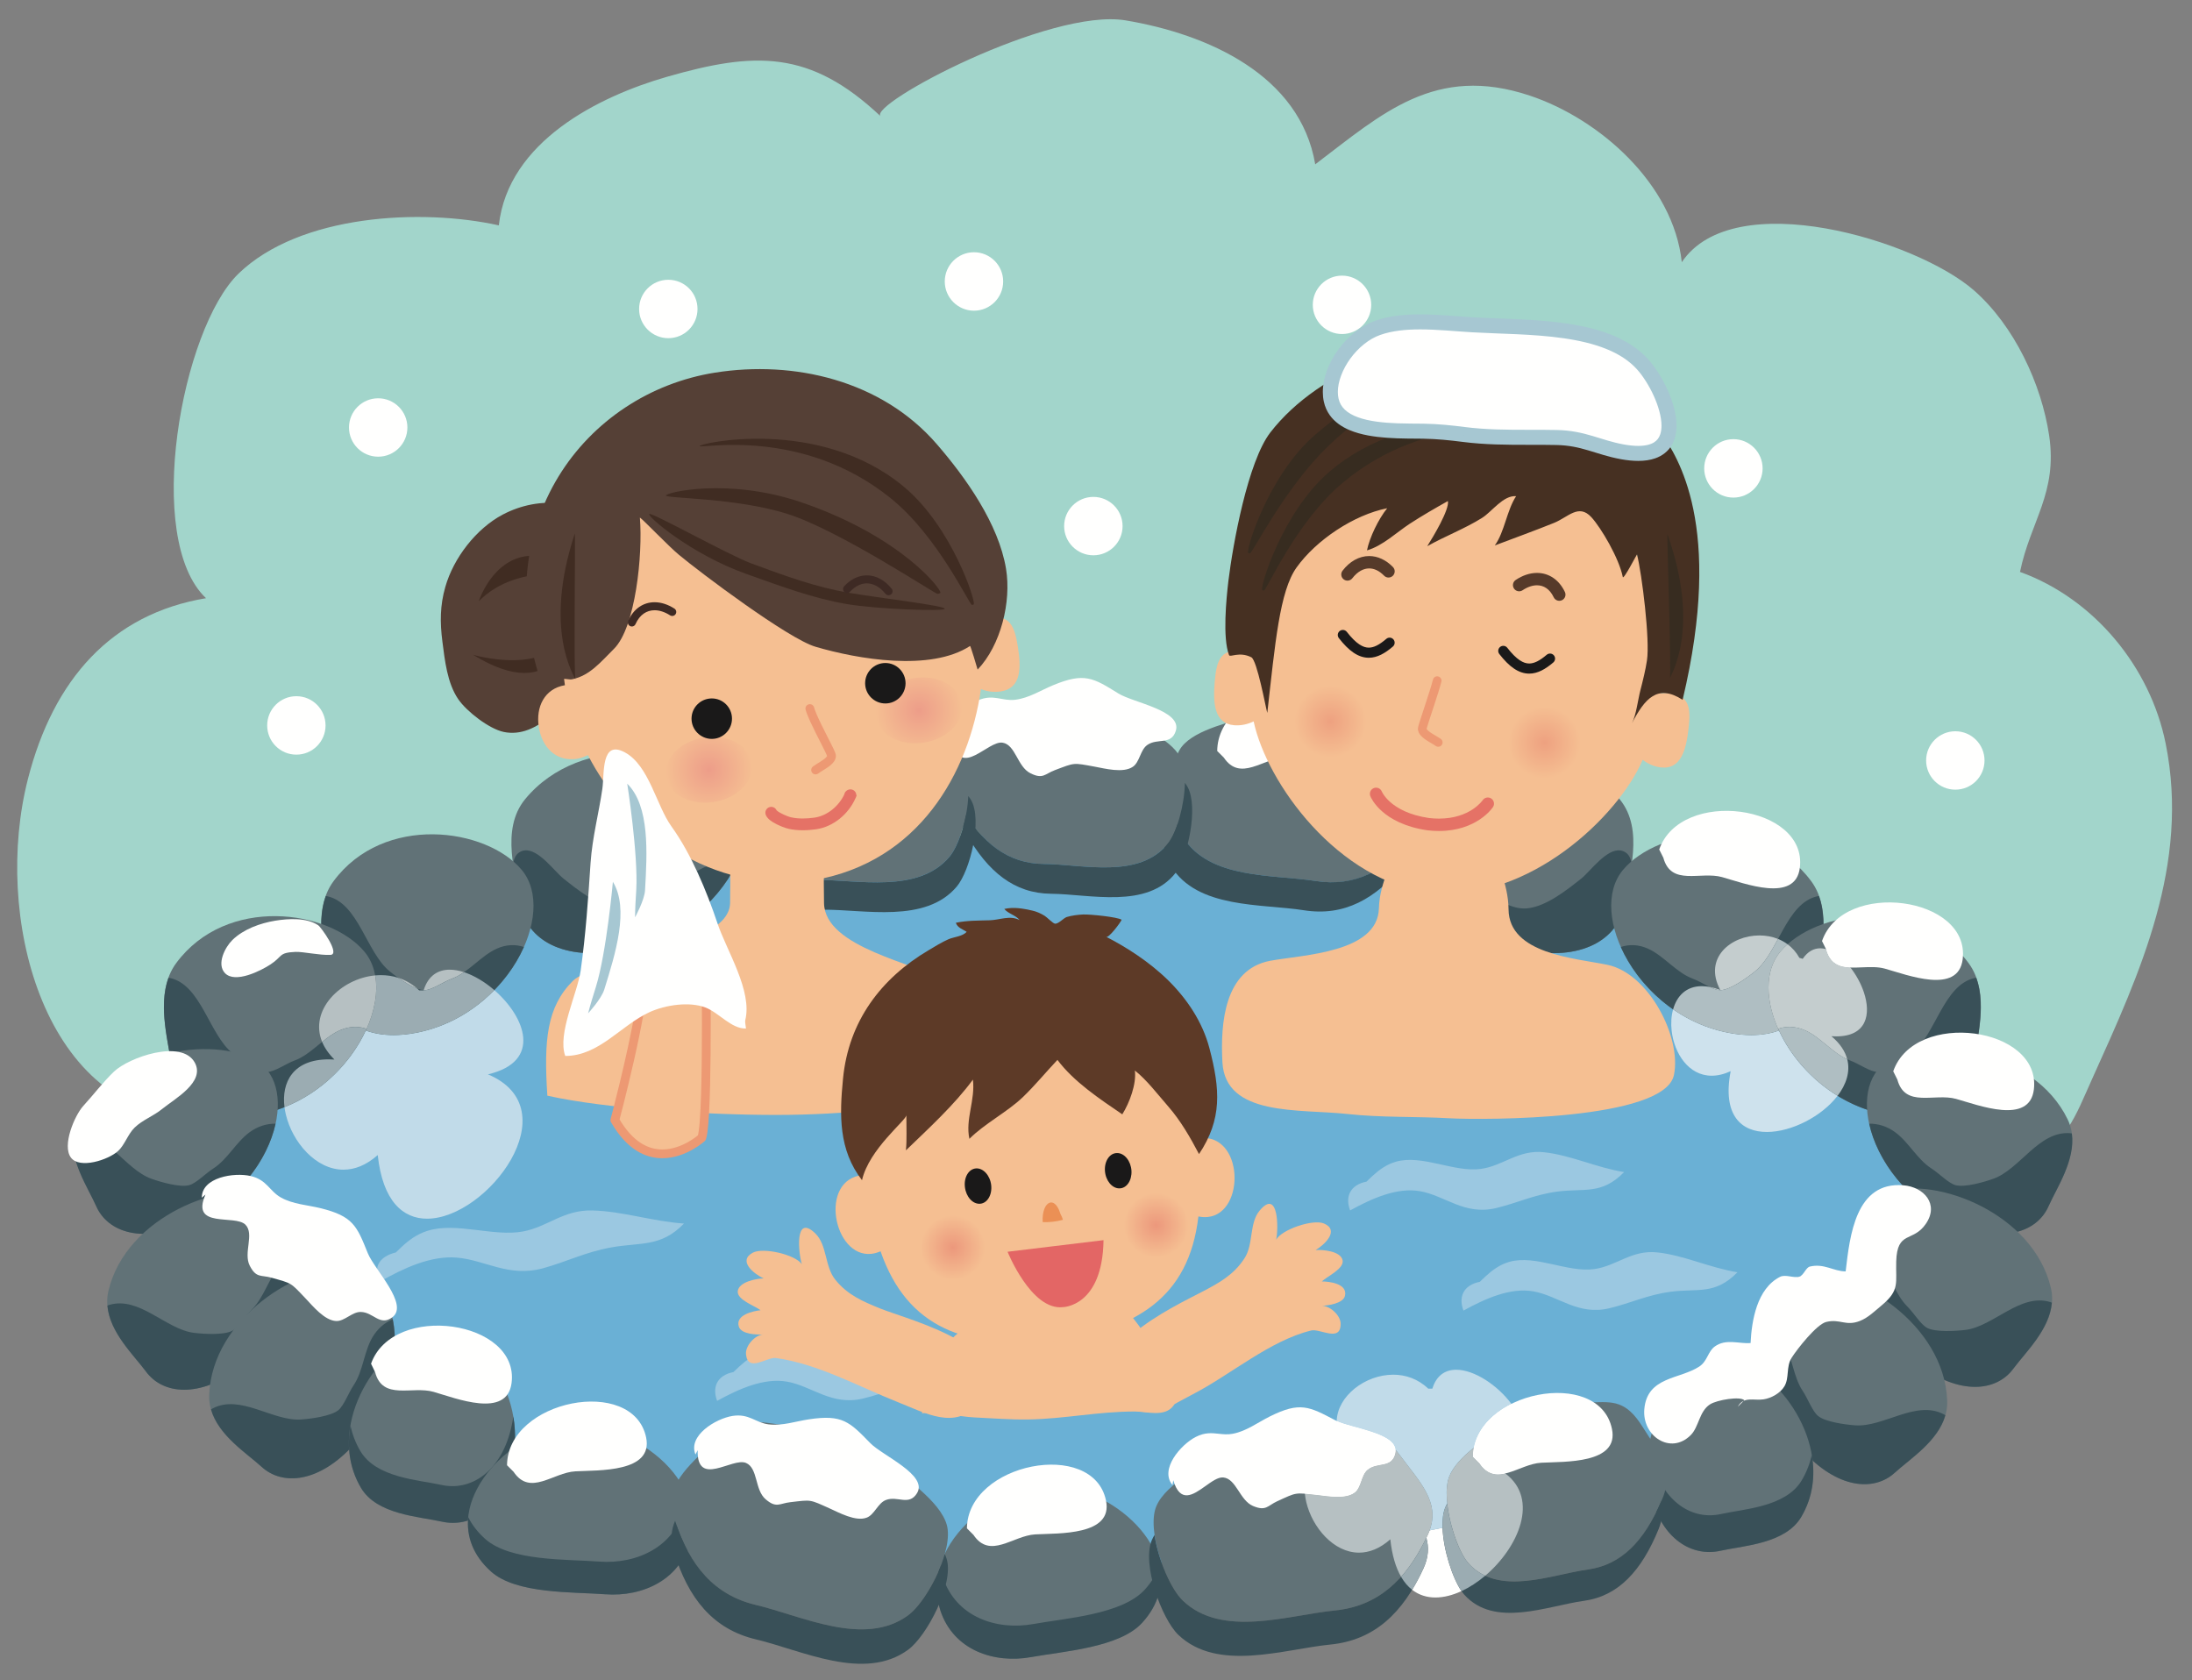 <?xml version="1.0" encoding="UTF-8"?>
<!DOCTYPE svg  PUBLIC '-//W3C//DTD SVG 1.1//EN'  'http://www.w3.org/Graphics/SVG/1.1/DTD/svg11.dtd'>
<svg version="1.1" viewBox="0 0 574 440" xmlns="http://www.w3.org/2000/svg">
<rect x="0" y="0" width="574" height="440" fill="#808080" stroke="none"/>
<defs>
<radialGradient id="f" cx="404.45" cy="194.46" r="9.425" gradientUnits="userSpaceOnUse">
<stop stop-color="#EEA180" offset="0"/>
<stop stop-color="#F5BF92" offset="1"/>
</radialGradient>
<radialGradient id="e" cx="348.38" cy="188.92" r="9.425" gradientUnits="userSpaceOnUse">
<stop stop-color="#EEA180" offset="0"/>
<stop stop-color="#F5BF92" offset="1"/>
</radialGradient>
<radialGradient id="d" cx="240.64" cy="186.01" r="11.407" gradientUnits="userSpaceOnUse">
<stop stop-color="#ED9D89" offset="0"/>
<stop stop-color="#F5BF92" offset="1"/>
</radialGradient>
<radialGradient id="c" cx="185.65" cy="201.56" r="11.405" gradientUnits="userSpaceOnUse">
<stop stop-color="#ED9D89" offset="0"/>
<stop stop-color="#F5BF92" offset="1"/>
</radialGradient>
<radialGradient id="b" cx="249.53" cy="326.67" r="8.475" gradientUnits="userSpaceOnUse">
<stop stop-color="#EC987C" offset="0"/>
<stop stop-color="#F5BF92" offset="1"/>
</radialGradient>
<radialGradient id="a" cx="302.75" cy="320.84" r="8.478" gradientUnits="userSpaceOnUse">
<stop stop-color="#EC987C" offset="0"/>
<stop stop-color="#F5BF92" offset="1"/>
</radialGradient>
</defs>
<path d="m212.25 329.7c5.332 4.238-40.469 28.564-44.736 29.687-18.682 4.922-38.428 3.965-57.334 1.192-19.951-2.92-33.907-11.309-44.444-29.805-2.324-4.063-21.386-38.516-17.197-38.203-37.383-2.705-50.361-52.901-41.23-88.575 6.66-26.074 21.884-43.232 46.64-47.353-16.396-15.479-6.425-70.527 8.516-85 16.045-15.508 47.851-17.139 68.154-12.627 2.451-21.963 26.162-33.769 44.043-38.906 22.94-6.592 37.412-7.129 55.928 10.332-3.33-3.135 44.336-28.438 64.189-25.098 21.436 3.594 45.655 14.277 49.629 37.686 17.49-13.242 31.377-26.289 56.25-17.969 18.203 6.094 37.549 23.115 39.736 43.594 13.614-20.284 61.514-5.723 76.495 7.373 10.576 9.258 17.685 24.521 19.697 37.988 2.256 15.068-4.883 22.432-7.627 35.742 19.414 7.012 34.101 24.903 38.135 44.903 6.386 31.669-6.651 59.941-19.18 87.705-4.59 10.146-6.738 17.324-17.373 21.728-6.758 2.793-14.649 0.059-21.27 2.901-5.927 2.529-9.355 8.808-14.814 12.109-47.197 28.613-110.22 13.242-161.26 23.682-39.56 8.095-87.744 13.271-120.95-13.086" fill="#A2D5CB"/>
<path d="m507.5 314.36c0 52.939-105.31 95.839-235.24 95.839-129.89 0-235.2-42.9-235.2-95.839 0-52.93 105.31-95.84 235.2-95.84 129.92 0 235.24 42.91 235.24 95.84" fill="#6AB0D5"/>
<path d="m309.8 219.19c6.865 11.142 23.672 9.765 34.775 11.513 10.498 1.661 18.789-2.919 26.299-12.08 5.088-6.22 1.328-12.421-1.65-19.814-3.897-9.668-8.76-8.877-17.989-11.543-7.216-2.109-15.849-2.832-23.037-0.166-5.078 1.894-15.068 3.721-18.769 8.457-3.848 4.893-2.549 18.867 0.371 23.633" fill="#617277"/>
<path d="m307.21 202.21c-0.674 6.045 0.576 13.701 2.588 16.973 6.865 11.142 23.672 9.765 34.775 11.513 10.215 1.602 18.33-2.714 25.654-11.367 0.069 2.354-0.615 4.639-2.49 6.953-7.5 9.151-15.791 13.731-26.299 12.071-11.103-1.748-27.9-0.362-34.765-11.514-2.92-4.746-4.219-18.74-0.371-23.633 0.263-0.351 0.576-0.683 0.908-0.996" fill="#395058"/>
<path d="m369.49 206.34c-10.488 11.377 4.307 38.125 30.762 42.676 15.107 2.588 23.887-3.857 25.137-12.402 1.064-7.315 5.293-19.356-1.26-27.334-14.58-17.754-44.424-13.994-54.639-2.94" fill="#617277"/>
<path d="m424.31 222.69c-3.682-0.489-7.852 5.459-10.235 7.363-3.711 2.949-8.838 7.031-13.691 7.744-3.985 0.596-7.061-1.826-10.674-3.027-4.688-1.533-8.32-5.948-12.92-7.842-2.705-1.094-5.439-1.182-7.881-0.43 4.951 10.078 16.231 19.903 31.338 22.51 15.107 2.588 23.887-3.857 25.137-12.402 0.488-3.321 4.15-11.944-0.332-13.721-0.244-0.098-0.508-0.166-0.742-0.195" fill="#395058"/>
<path d="m424.98 227.81c-9.463 11.367 3.877 38.125 27.744 42.656 13.652 2.598 21.562-3.838 22.695-12.392 0.967-7.305 4.775-19.346-1.133-27.334-13.164-17.745-40.088-14.004-49.306-2.93" fill="#617277"/>
<path d="m475.87 234.7c-8.105 1.806-10.176 14.687-16.289 19.648-2.109 1.719-6.602 4.941-9.131 4.932-1.894 0-4.971-2.207-7.217-3.028-4.238-1.552-7.519-5.966-11.67-7.832-2.451-1.113-4.902-1.191-7.129-0.449 4.493 10.078 14.659 19.922 28.282 22.5 13.652 2.598 21.562-3.838 22.695-12.392 0.82-6.202 3.672-15.791 0.908-23.438-0.146 0.019-0.293 0.01-0.449 0.059" fill="#395058"/>
<path d="m466.18 249.23c-9.473 11.367 3.877 38.135 27.734 42.666 13.662 2.598 21.582-3.848 22.705-12.393 0.957-7.304 4.776-19.345-1.142-27.334-13.164-17.744-40.078-14.004-49.297-2.939" fill="#617277"/>
<path d="m517.06 256.1c-8.105 1.826-10.175 14.707-16.289 19.668-2.109 1.719-6.601 4.931-9.121 4.922-1.914 0-4.97-2.207-7.226-3.018-4.239-1.553-7.52-5.967-11.66-7.842-2.461-1.113-4.913-1.201-7.129-0.439 4.482 10.078 14.648 19.912 28.271 22.5 13.662 2.598 21.582-3.848 22.705-12.393 0.811-6.201 3.653-15.801 0.899-23.437-0.147 0.019-0.293 0.01-0.45 0.039" fill="#395058"/>
<path d="m494.48 277.78c-11.67 6.894-4.747 32.402 17.275 42.382 12.598 5.694 21.689 2.452 24.668-4.287 2.568-5.781 8.926-14.697 4.99-22.812-8.75-18.047-35.576-21.992-46.933-15.283" fill="#617277"/>
<path d="m542.08 296.73c-8.232-0.625-13.105 9.443-20.107 11.933-2.422 0.87-7.471 2.334-9.912 1.67-1.827-0.498-4.297-3.095-6.289-4.365-3.741-2.392-5.928-6.875-9.512-9.502-2.129-1.553-4.483-2.256-6.787-2.226 2.08 9.472 9.717 20.224 22.285 25.927 12.598 5.694 21.689 2.452 24.668-4.287 2.178-4.902 7.07-12.06 6.103-19.082-0.156-0.019-0.293-0.049-0.449-0.068" fill="#395058"/>
<path d="m494.53 312.12c-12.88 4.2-11.66 30.586 7.686 45.118 11.055 8.3 20.625 7.099 25 1.162 3.75-5.078 11.904-12.393 9.824-21.182-4.629-19.512-29.961-29.189-42.51-25.098" fill="#617277"/>
<path d="m536.87 340.94c-7.891-2.383-14.814 6.377-22.207 7.305-2.549 0.302-7.803 0.634-10.019-0.528-1.69-0.898-3.526-3.965-5.215-5.635-3.135-3.134-4.278-7.998-7.217-11.347-1.729-1.963-3.877-3.164-6.143-3.633-0.019 9.687 5.098 21.846 16.143 30.137 11.055 8.3 20.625 7.099 25 1.162 3.184-4.297 9.502-10.235 10.088-17.295-0.147-0.049-0.264-0.108-0.43-0.166" fill="#395058"/>
<path d="m192.13 206.34c10.498 11.377-4.297 38.125-30.752 42.676-15.108 2.588-23.897-3.857-25.137-12.402-1.064-7.315-5.293-19.356 1.26-27.334 14.58-17.754 44.424-13.994 54.629-2.94" fill="#617277"/>
<path d="m137.33 222.69c3.662-0.489 7.832 5.459 10.215 7.363 3.691 2.949 8.848 7.031 13.701 7.744 3.984 0.596 7.061-1.826 10.664-3.027 4.697-1.533 8.33-5.948 12.93-7.842 2.695-1.094 5.43-1.182 7.881-0.43-4.951 10.078-16.231 19.903-31.338 22.51-15.108 2.588-23.897-3.857-25.137-12.402-0.488-3.321-4.15-11.944 0.332-13.721 0.244-0.098 0.498-0.166 0.752-0.195" fill="#395058"/>
<path d="m136.64 227.81c9.463 11.367-3.867 38.125-27.744 42.656-13.642 2.598-21.552-3.838-22.695-12.392-0.957-7.305-4.775-19.346 1.143-27.334 13.154-17.745 40.087-14.004 49.296-2.93" fill="#617277"/>
<path d="m85.757 234.7c8.105 1.806 10.176 14.687 16.289 19.648 2.109 1.719 6.601 4.941 9.121 4.932 1.904 0 4.971-2.207 7.227-3.028 4.228-1.552 7.519-5.966 11.669-7.832 2.442-1.113 4.903-1.191 7.12-0.449-4.483 10.078-14.659 19.922-28.282 22.5-13.642 2.598-21.552-3.838-22.695-12.392-0.801-6.202-3.672-15.791-0.898-23.438 0.146 0.019 0.293 0.01 0.449 0.059" fill="#395058"/>
<path d="m95.454 249.23c9.463 11.367-3.877 38.135-27.754 42.666-13.623 2.598-21.562-3.848-22.695-12.393-0.947-7.304-4.766-19.345 1.152-27.334 13.155-17.744 40.078-14.004 49.297-2.939" fill="#617277"/>
<path d="m44.556 256.1c8.115 1.826 10.185 14.707 16.299 19.668 2.109 1.719 6.601 4.931 9.121 4.922 1.914 0 4.97-2.207 7.226-3.018 4.229-1.553 7.51-5.967 11.67-7.842 2.441-1.113 4.893-1.201 7.109-0.439-4.472 10.078-14.648 19.912-28.281 22.5-13.623 2.598-21.562-3.848-22.695-12.393-0.801-6.201-3.652-15.801-0.889-23.437 0.147 0.019 0.293 0.01 0.44 0.039" fill="#395058"/>
<path d="m67.153 277.78c11.661 6.894 4.746 32.402-17.304 42.382-12.569 5.694-21.651 2.452-24.639-4.287-2.549-5.781-8.936-14.697-4.99-22.812 8.75-18.047 35.576-21.992 46.933-15.283" fill="#617277"/>
<path d="m19.556 296.73c8.232-0.625 13.105 9.443 20.097 11.933 2.422 0.87 7.481 2.334 9.903 1.67 1.845-0.498 4.306-3.095 6.308-4.365 3.741-2.392 5.918-6.875 9.512-9.502 2.119-1.553 4.482-2.256 6.777-2.226-2.07 9.472-9.716 20.224-22.304 25.927-12.569 5.694-21.651 2.452-24.639-4.287-2.178-4.902-7.07-12.06-6.113-19.082 0.166-0.019 0.302-0.049 0.459-0.068" fill="#395058"/>
<path d="m70.913 312.87c12.881 4.19 11.66 30.606-7.685 45.118-11.055 8.291-20.616 7.109-24.991 1.172-3.759-5.069-11.904-12.393-9.834-21.172 4.639-19.522 29.981-29.19 42.51-25.118" fill="#617277"/>
<path d="m28.56 341.71c7.91-2.392 14.834 6.368 22.216 7.295 2.549 0.313 7.803 0.645 10.03-0.527 1.689-0.889 3.525-3.965 5.195-5.635 3.145-3.135 4.297-7.998 7.236-11.338 1.729-1.972 3.877-3.183 6.123-3.642 0.03 9.697-5.078 21.845-16.132 30.127-11.055 8.291-20.616 7.109-24.991 1.172-3.183-4.307-9.521-10.225-10.107-17.276 0.156-0.068 0.273-0.137 0.43-0.176" fill="#395058"/>
<path d="m91.655 332.39c13.448 1.641 17.344 27.773 1.143 45.742-9.248 10.274-18.867 10.947-24.307 5.957-4.658-4.248-14.062-9.873-13.711-18.887 0.782-20.039 23.78-34.404 36.875-32.812" fill="#617277"/>
<path d="m55.649 368.82c7.286-3.867 15.772 3.399 23.204 2.881 2.548-0.185 7.773-0.859 9.736-2.431 1.474-1.211 2.695-4.59 4.014-6.543 2.48-3.692 2.675-8.672 4.902-12.52 1.328-2.265 3.203-3.857 5.332-4.756 1.885 9.512-0.791 22.412-10.039 32.676-9.248 10.274-18.867 10.947-24.307 5.957-3.955-3.603-11.299-8.213-13.232-15.019 0.137-0.079 0.234-0.176 0.39-0.245" fill="#395058"/>
<path d="m110.22 349.44c12.48-4.229 28.808 14.199 23.681 34.55-2.949 11.622-10.927 16.055-18.134 14.473-6.153-1.377-17.09-1.836-21.25-8.877-9.248-15.664 3.564-36.035 15.703-40.146" fill="#617277"/>
<path d="m134.42 370.92c-0.166 1.133-0.371 2.285-0.674 3.447-2.93 11.621-10.937 16.065-18.115 14.473-6.152-1.367-17.1-1.836-21.27-8.877-1.269-2.148-2.099-4.385-2.588-6.65-0.947 5.439-0.302 11.113 2.745 16.269 4.16 7.041 15.107 7.5 21.25 8.877 7.207 1.582 15.185-2.851 18.134-14.473 1.143-4.531 1.211-8.955 0.518-13.066" fill="#395058"/>
<path d="m473.03 333.91c-13.457 1.641-17.344 27.774-1.152 45.752 9.248 10.274 18.877 10.948 24.307 5.957 4.658-4.257 14.072-9.873 13.71-18.886-0.781-20.049-23.779-34.414-36.865-32.823" fill="#617277"/>
<path d="m509.04 370.36c-7.295-3.877-15.781 3.398-23.213 2.871-2.549-0.186-7.773-0.869-9.726-2.442-1.485-1.191-2.715-4.58-4.024-6.543-2.471-3.671-2.666-8.652-4.912-12.519-1.318-2.256-3.193-3.848-5.322-4.736-1.885 9.501 0.791 22.421 10.039 32.675 9.248 10.274 18.877 10.948 24.307 5.957 3.955-3.613 11.298-8.213 13.222-15.029-0.127-0.078-0.234-0.156-0.371-0.234" fill="#395058"/>
<path d="m144.13 374.29c16.201-4.922 40.771 9.971 36.728 28.584-2.324 10.645-12.47 15.342-22.373 14.59-8.466-0.644-23.271-0.039-29.873-5.928-14.658-13.095-0.254-32.451 15.518-37.246" fill="#617277"/>
<path d="m179.7 391.19c-0.039 1.025-0.166 2.08-0.41 3.135-2.324 10.634-12.461 15.322-22.363 14.58-8.467-0.645-23.272-0.039-29.873-5.928-2.002-1.787-3.448-3.711-4.444-5.693-0.488 4.931 1.172 9.931 5.996 14.257 6.602 5.889 21.407 5.284 29.873 5.928 9.903 0.752 20.049-3.945 22.373-14.59 0.899-4.14 0.381-8.105-1.152-11.689" fill="#395058"/>
<path d="m305.93 220.76c-7.481 9.541-22.412 5.557-32.608 5.469-9.648-0.078-16.543-5.762-22.197-15.684-3.838-6.738 0.273-12.041 3.828-18.633 4.648-8.584 8.936-7.07 17.529-8.164 6.748-0.859 14.58-0.185 20.733 3.506 4.345 2.588 13.095 5.938 15.859 11.016 2.891 5.283 0.059 18.428-3.144 22.49" fill="#617277"/>
<path d="m310.28 204.98c-0.117 5.879-2.138 12.969-4.345 15.781-7.481 9.541-22.412 5.557-32.608 5.469-9.375-0.078-16.152-5.488-21.719-14.903-0.312 2.237 0 4.522 1.436 7.012 5.635 9.932 12.549 15.606 22.178 15.694 10.205 0.097 25.127 4.062 32.617-5.469 3.193-4.082 6.035-17.197 3.154-22.481-0.205-0.381-0.449-0.732-0.713-1.103" fill="#395058"/>
<path d="m279.82 389.49c-16.631-3.223-39.531 14.15-33.564 32.246 3.408 10.332 13.994 13.945 23.769 12.177 8.36-1.523 23.145-2.461 29.082-9.004 13.233-14.541-3.105-32.294-19.287-35.419" fill="#617277"/>
<path d="m246.19 409.99c0.156 1.015 0.39 2.041 0.732 3.066 3.398 10.342 13.994 13.965 23.76 12.187 8.359-1.523 23.144-2.451 29.092-8.994 1.806-2.011 3.046-4.052 3.828-6.123 1.005 4.854-0.127 9.991-4.493 14.785-5.937 6.543-20.722 7.481-29.091 9.004-9.776 1.768-20.352-1.845-23.76-12.177-1.318-4.024-1.211-8.018-0.068-11.748" fill="#395058"/>
<path d="m455.97 357.07c-12.471-4.219-28.799 14.209-23.662 34.55 2.939 11.631 10.927 16.055 18.125 14.473 6.152-1.367 17.089-1.836 21.25-8.877 9.248-15.654-3.575-36.035-15.713-40.146" fill="#617277"/>
<path d="m431.79 378.55c0.166 1.133 0.371 2.285 0.664 3.447 2.94 11.641 10.947 16.065 18.125 14.473 6.152-1.367 17.1-1.836 21.25-8.877 1.27-2.148 2.119-4.385 2.607-6.65 0.948 5.439 0.303 11.113-2.753 16.269-4.161 7.041-15.098 7.51-21.25 8.877-7.198 1.582-15.186-2.842-18.125-14.473-1.143-4.531-1.221-8.955-0.518-13.066" fill="#395058"/>
<path d="m237.79 422.99c-11.504 8.418-27.881 0.097-39.814-2.715-11.27-2.656-17.745-10.684-21.534-23.018-2.568-8.379 3.76-13.076 9.815-19.316 7.92-8.145 12.5-5.332 22.9-4.238 8.164 0.869 17.168 3.681 23.311 9.335 4.355 3.995 13.662 9.961 15.459 16.25 1.855 6.534-5.215 20.108-10.137 23.702" fill="#617277"/>
<path d="m247.4 406.92c-1.796 6.387-6.21 13.584-9.609 16.065-11.504 8.418-27.881 0.097-39.814-2.715-10.957-2.598-17.364-10.283-21.192-22.041-1.025 2.344-1.299 4.941-0.342 8.037 3.789 12.324 10.264 20.351 21.534 23.017 11.933 2.823 28.31 11.133 39.814 2.715 4.922-3.593 11.992-17.158 10.137-23.681-0.127-0.469-0.322-0.938-0.528-1.397" fill="#395058"/>
<path d="m248.63 224.35c-8.174 9.707-24.111 5.976-35.01 6.045-10.322 0.078-17.607-5.489-23.486-15.362-3.994-6.699 0.488-12.099 4.414-18.769 5.127-8.721 9.678-7.256 18.906-8.506 7.236-0.977 15.625-0.43 22.139 3.154 4.599 2.539 13.926 5.743 16.797 10.801 2.998 5.254-0.274 18.477-3.76 22.637" fill="#617277"/>
<path d="m253.55 208.44c-0.215 5.889-2.52 13.056-4.922 15.918-8.174 9.707-24.111 5.976-35.01 6.045-10.039 0.078-17.207-5.235-22.988-14.58-0.391 2.246-0.078 4.541 1.396 7.011 5.879 9.873 13.184 15.45 23.487 15.371 10.918-0.078 26.836 3.653 35.019-6.044 3.496-4.161 6.758-17.383 3.77-22.637-0.215-0.361-0.469-0.742-0.752-1.084" fill="#395058"/>
<path d="m309.73 419.13c10.303 9.863 27.627 3.78 39.834 2.578 11.524-1.142 19.004-8.252 24.385-19.98 3.662-7.959-2.002-13.457-7.178-20.43-5.555-7.495-9.846-7.364-16.995-7.233-1.561 0.029-3.258 0.057-5.133 7e-3 -8.204-0.235-17.51 1.367-24.346 6.171-4.834 3.37-14.854 8.067-17.461 14.073-2.725 6.22 2.51 20.605 6.894 24.814" fill="#617277"/>
<path d="m302.33 401.94c0.957 6.562 4.375 14.277 7.402 17.187 10.303 9.863 27.627 3.78 39.834 2.578 11.221-1.123 18.575-7.91 23.936-19.052 0.693 2.46 0.605 5.068-0.742 8.017-5.381 11.709-12.862 18.819-24.385 19.961-12.197 1.211-29.531 7.295-39.834-2.559-4.385-4.228-9.609-18.613-6.904-24.824 0.185-0.449 0.439-0.879 0.693-1.308" fill="#395058"/>
<path d="m384.5 409.31c7.94 8.857 21.709 2.978 31.338 1.66 9.111-1.26 15.127-7.92 19.57-18.77 3.018-7.363-1.347-12.304-5.302-18.613-4.277-6.83-7.69-6.589-13.413-6.347-1.191 0.05-2.482 0.101-3.902 0.087-6.455-0.058-13.809 1.573-19.287 6.094-3.877 3.193-11.846 7.676-14.014 13.223-2.246 5.761 1.621 18.867 5.01 22.666" fill="#617277"/>
<path d="m378.96 393.67c0.644 5.996 3.203 13.018 5.537 15.645 7.94 8.857 21.709 2.978 31.338 1.66 8.857-1.231 14.775-7.588 19.189-17.91 0.498 2.246 0.401 4.638-0.712 7.373-4.444 10.849-10.469 17.5-19.571 18.75-9.629 1.328-23.398 7.207-31.338-1.651-3.398-3.798-7.256-16.904-5.01-22.666 0.157-0.41 0.352-0.81 0.567-1.201" fill="#395058"/>
<path d="m99.341 332.05c4.375-3.623 7.07-7.998 12.578-9.746 7.471-2.383 17.246 1.582 24.971 0.176 6.562-1.211 10.605-5.713 18.232-5.518 7.92 0.205 15.664 2.852 23.984 3.428-6.064 6.279-11.347 4.844-19.169 6.27-6.778 1.25-11.407 3.681-17.706 5.429-9.013 2.49-15.224-2.187-22.646-2.783-6.856-0.547-13.955 2.812-20.049 6.26-2.109-3.867-0.039-6.983 5.186-7.823" fill="#9BC8E1"/>
<path d="m250.23 297.48c3.487-3.242 5.665-7.188 9.991-8.701 5.879-2.061 13.486 1.65 19.541 0.468 5.146-1.005 8.379-5.048 14.345-4.765 6.202 0.293 12.217 2.783 18.721 3.408-4.834 5.625-8.955 4.268-15.088 5.459-5.322 1.055-8.974 3.184-13.935 4.697-7.09 2.158-11.875-2.168-17.686-2.812-5.351-0.586-10.976 2.373-15.781 5.429-1.592-3.545 0.068-6.337 4.18-7.031" fill="#94D3E9"/>
<path d="m187.89 363.2c4.179-3.427 6.933-7.744 11.953-9.16 6.807-1.904 15.156 2.832 22.109 1.924 5.908-0.781 9.873-5.107 16.612-4.385 7.002 0.772 13.652 4.014 20.976 5.196-5.879 6.035-10.449 4.189-17.49 5.117-6.113 0.81-10.41 2.978-16.123 4.336-8.203 1.933-13.33-3.311-19.854-4.444-6.035-1.054-12.607 1.915-18.291 5.04-1.552-4.141 0.537-7.198 5.235-7.686" fill="#9BC8E1"/>
<path d="m353.65 313.33c4.18-3.418 6.934-7.735 11.944-9.151 6.816-1.914 15.156 2.842 22.119 1.914 5.898-0.781 9.863-5.117 16.611-4.375 6.992 0.752 13.643 4.014 20.967 5.196-5.879 6.025-10.449 4.179-17.49 5.107-6.104 0.81-10.411 2.978-16.114 4.336-8.213 1.943-13.33-3.311-19.863-4.443-6.035-1.045-12.598 1.914-18.281 5.039-1.563-4.122 0.527-7.188 5.244-7.676" fill="#9BC8E1"/>
<path d="m383.33 339.56c4.18-3.418 6.934-7.735 11.944-9.151 6.816-1.914 15.156 2.842 22.119 1.914 5.898-0.781 9.863-5.117 16.611-4.375 6.992 0.752 13.643 4.014 20.967 5.196-5.879 6.025-10.449 4.179-17.49 5.107-6.104 0.81-10.411 2.978-16.114 4.336-8.213 1.943-13.33-3.311-19.863-4.443-6.035-1.045-12.598 1.914-18.281 5.039-1.563-4.122 0.527-7.188 5.244-7.676" fill="#9BC8E1"/>
<path d="m182.69 379.74c-0.244 9.883 9.092 1.797 12.666 3.34 3.165 1.358 2.247 7.041 5.127 9.502 2.832 2.432 3.623 1.084 6.465 0.772 5.615-0.655 4.951-0.772 10.323 1.64 2.451 1.104 6.806 3.496 9.667 2.412 2.041-0.742 2.93-3.808 5.03-4.619 3.066-1.201 6.074 1.66 8.183-1.826 2.862-4.756-9.072-9.795-12.265-13.086-5.41-5.547-7.266-7.539-16.006-6.23-3.496 0.517-6.973 1.767-10.606 1.328-3.466-0.44-5.127-2.891-9.462-2.207-4.405 0.703-11.739 5.166-9.688 10.097" fill="#FFFFFE"/>
<path d="m53.804 312.8c-3.975 9.053 7.734 5.108 10.469 7.891 2.402 2.451-0.596 7.373 1.123 10.732 1.699 3.32 2.949 2.373 5.693 3.145 5.449 1.543 4.883 1.172 8.935 5.439 1.856 1.953 4.981 5.811 8.038 5.908 2.167 0.078 4.15-2.422 6.396-2.373 3.301 0.03 5.01 3.838 8.271 1.397 4.454-3.321-4.677-12.51-6.406-16.758-2.89-7.188-3.847-9.717-12.441-11.826-3.438-0.84-7.139-1.006-10.322-2.783-3.037-1.709-3.633-4.629-7.93-5.625-4.346-1.016-12.813 0.351-12.783 5.683" fill="#FFFFFE"/>
<path d="m307.23 387.6c1.826 6.128 5.148 3.87 8.315 1.611 1.729-1.232 3.412-2.465 4.781-2.334 3.418 0.313 4.297 6.006 7.793 7.471 3.438 1.445 3.789-0.088 6.387-1.27 5.156-2.343 4.482-2.255 10.332-1.621 2.666 0.293 7.549 1.241 9.951-0.664 1.709-1.347 1.611-4.531 3.35-5.947 2.548-2.1 6.308-0.293 7.236-4.267 1.25-5.401-11.66-6.524-15.713-8.672-6.846-3.614-9.219-4.942-17.139-1.006-3.154 1.572-6.113 3.847-9.687 4.531-1.35 0.258-2.53 0.131-3.705 4e-3 -1.808-0.196-3.603-0.391-5.983 0.816-3.974 2.032-9.57 8.526-6.113 12.608l0.195-1.26" fill="#FFFFFE"/>
<path d="m249.44 194.26c2.149 9.658 9.249-0.43 13.116 0.215 3.379 0.547 3.857 6.289 7.246 7.988 3.33 1.68 3.779 0.186 6.455-0.81 5.303-1.983 4.619-1.954 10.42-0.899 2.637 0.488 7.441 1.768 9.971 0.029 1.806-1.22 1.933-4.394 3.759-5.693 2.696-1.914 6.309 0.146 7.5-3.74 1.641-5.322-11.152-7.334-15.049-9.766-6.582-4.082-8.857-5.556-17.041-2.178-3.252 1.338-6.337 3.379-9.97 3.829-3.457 0.419-5.655-1.582-9.717 0.136-4.111 1.748-10.137 7.832-6.963 12.139" fill="#FFFFFE"/>
<path d="m366.68 207.6c2.148 9.648 9.267-0.439 13.105 0.205 3.389 0.547 3.867 6.289 7.246 7.988 3.34 1.69 3.78 0.186 6.465-0.81 5.303-1.983 4.619-1.953 10.42-0.899 2.647 0.489 7.442 1.768 9.971 0.03 1.797-1.211 1.924-4.395 3.769-5.703 2.676-1.895 6.299 0.166 7.5-3.731 1.631-5.303-11.162-7.334-15.048-9.766-6.592-4.082-8.868-5.566-17.032-2.177-3.271 1.328-6.357 3.379-10 3.828-3.457 0.42-5.644-1.582-9.707 0.137-4.101 1.738-10.127 7.832-6.972 12.138" fill="#FFFFFE"/>
<path d="m254.91 401.91c4.346 6.475 10.332 0.196 16.182-0.127 6.113-0.332 20.449 0.362 18.525-8.867-3.369-16.259-36.269-9.853-36.416 7.285" fill="#FFFFFE"/>
<path d="m320.45 198.35c4.346 6.484 10.322 0.195 16.192-0.127 6.093-0.342 20.439 0.361 18.525-8.877-3.389-16.25-36.279-9.844-36.426 7.305" fill="#FFFFFE"/>
<path d="m435.56 224.59c2.041 7.539 9.716 3.506 15.371 5.078 5.879 1.641 19.257 6.875 20.38-2.461 2.012-16.484-31.201-20.966-36.826-4.765" fill="#FFFFFE"/>
<path d="m478.18 248.57c1.375 5.081 5.316 4.905 9.47 4.729 2.009-0.085 4.068-0.17 5.911 0.339 5.898 1.641 19.248 6.894 20.39-2.461 2.002-16.475-31.211-20.957-36.836-4.766l1.065 2.159" fill="#FFFFFE"/>
<path d="m496.84 282.68c2.041 7.529 9.717 3.496 15.371 5.068 5.889 1.631 19.258 6.885 20.381-2.461 2.011-16.484-31.192-20.976-36.826-4.765" fill="#FFFFFE"/>
<path d="m134.48 385.39c4.345 6.484 10.322 0.195 16.191-0.117 6.094-0.332 20.43 0.351 18.525-8.867-3.398-16.27-36.289-9.864-36.425 7.275" fill="#FFFFFE"/>
<path d="m98.218 359.28c1.972 7.54 9.697 3.565 15.332 5.186 5.869 1.68 19.189 7.041 20.41-2.305 2.139-16.474-31.035-21.22-36.797-5.068" fill="#FFFFFE"/>
<path d="m387.4 383.15c4.346 6.484 10.332 0.195 16.182-0.127 6.104-0.332 20.459 0.351 18.525-8.867-3.369-16.27-36.269-9.864-36.416 7.285l1.709 1.709" fill="#FFFFFE"/>
<path d="m456.76 366.66c-0.987-1.094-7.129-0.118-8.985 1.083-2.832 1.836-2.89 5.899-5.039 8.047-5.254 5.274-12.802 0.254-12.148-6.855 0.771-8.506 9.287-7.744 14.394-11.104 2.129-1.396 2.246-3.955 4.063-5.254 2.89-2.099 6.299-0.673 9.365-0.888 0.283-5.86 1.641-14.268 7.715-17.344 1.445-0.732 3.545 0.4 5.049-0.049 1.142-0.322 1.699-2.402 2.773-2.646 3.731-0.889 6.172 1.25 9.356 1.269 1.093-9.258 2.568-23.584 15.117-22.549 5.361 0.43 9.453 4.932 5.859 10.127-3.359 4.893-7.5 1.621-7.734 9.825-0.166 5.595 1.006 7.49-3.789 11.474-1.758 1.446-3.545 3.242-5.713 4.092-3.74 1.475-5.176-0.625-8.838 0.273-2.51 0.616-7.627 7.12-9.072 9.415-1.455 2.343-0.547 5.205-1.856 7.421-1.074 1.817-3.457 3.125-5.478 3.428-2.51 0.391-5.205-0.889-6.739 1.934" fill="#FFFFFE"/>
<path d="m29.839 280.61c3.838-3.692 17.744-8.633 21.172-2.354 2.783 5.088-5.244 9.443-8.496 12.09-2.305 1.904-5.205 2.9-7.276 4.932-1.748 1.699-2.617 4.599-4.345 6.142-2.608 2.344-10.03 4.727-12.305 1.719-2.441-3.203 1.016-11.133 3.203-13.526 2.656-2.9 5.322-6.406 8.047-9.003" fill="#FFFFFE"/>
<path d="m70.864 252.52c-2.519 1.66-9.277 5.088-11.943 2.305-2.285-2.383 0.029-6.817 1.943-8.692 2.92-2.842 7.276-4.404 11.231-5.049 3.418-0.556 8.154-0.84 11.211 1.182 0.771 0.498 5.908 7.666 3.222 7.773-2.88 0.127-7.041-0.849-9.14-0.781-4.492 0.186-3.311 1.153-6.524 3.262" fill="#FFFFFE"/>
<path d="m106.68 111.94c0 4.218-3.428 7.646-7.647 7.646-4.228 0-7.646-3.428-7.646-7.646 0-4.219 3.418-7.647 7.646-7.647 4.219 0 7.647 3.428 7.647 7.647" fill="#FFFFFE"/>
<path d="m85.249 189.95c0 4.238-3.418 7.656-7.646 7.656-4.219 0-7.637-3.418-7.637-7.656 0-4.219 3.418-7.647 7.637-7.647 4.228 0 7.646 3.428 7.646 7.647" fill="#FFFFFE"/>
<path d="m182.65 80.906c0 4.218-3.408 7.646-7.646 7.646-4.219 0-7.647-3.428-7.647-7.646 0-4.229 3.428-7.647 7.647-7.647 4.238 0 7.646 3.418 7.646 7.647" fill="#FFFFFE"/>
<path d="m262.69 73.699c0 4.228-3.418 7.656-7.646 7.656-4.219 0-7.647-3.428-7.647-7.656 0-4.219 3.428-7.647 7.647-7.647 4.228 0 7.646 3.428 7.646 7.647" fill="#FFFFFE"/>
<path d="m293.96 137.76c0 4.229-3.428 7.647-7.647 7.647-4.218 0-7.656-3.418-7.656-7.647 0-4.219 3.438-7.646 7.656-7.646 4.219 0 7.647 3.427 7.647 7.646" fill="#FFFFFE"/>
<path d="m359.07 79.822c0 4.218-3.427 7.646-7.646 7.646-4.229 0-7.656-3.428-7.656-7.646 0-4.219 3.427-7.647 7.656-7.647 4.219 0 7.646 3.428 7.646 7.647" fill="#FFFFFE"/>
<path d="m404.96 148.65c0 4.238-3.428 7.646-7.646 7.646-4.229 0-7.647-3.408-7.647-7.646 0-4.219 3.418-7.647 7.647-7.647 4.218 0 7.646 3.428 7.646 7.647" fill="#FFFFFE"/>
<path d="m461.56 122.65c0 4.218-3.438 7.646-7.647 7.646-4.228 0-7.646-3.428-7.646-7.646 0-4.229 3.418-7.657 7.646-7.657 4.209 0 7.647 3.428 7.647 7.657" fill="#FFFFFE"/>
<path d="m519.67 199.13c0 4.229-3.418 7.647-7.647 7.647-4.209 0-7.646-3.418-7.646-7.647 0-4.219 3.437-7.646 7.646-7.646 4.229 0 7.647 3.427 7.647 7.646" fill="#FFFFFE"/>
<path d="m437.15 181.52c-0.781-0.078-1.533-0.078-2.275 0.039 3.926-34.414-16.045-58.369-47.031-62.305-0.42-0.029-0.821-0.058-1.231-0.097-0.429-0.049-0.82-0.108-1.25-0.147-31.142-2.207-55.42 17.373-58.31 51.885-0.703-0.254-1.455-0.401-2.227-0.469-5.342-0.439-6.289 2.744-6.738 8.125s-0.235 10.908 5.107 11.357c1.817 0.137 3.545-0.263 5.088-1.005 3.369 15.898 21.885 42.099 46.983 45.048 25.175 2.022 48.457-20.039 54.892-34.99 1.348 1.045 2.969 1.787 4.776 1.992 5.322 0.606 6.621-4.775 7.226-10.146 0.625-5.352 0.303-8.662-5.01-9.287" fill="#F5BF92"/>
<path d="m420.92 252.64c-8.535-1.758-25.772-2.813-25.889-14.502-0.068-7.373-3.545-11.69-3.467-19.033l-13.525-0.118-12.813-0.117c-0.068 7.334-3.935 11.582-4.14 18.955-0.303 11.69-19.912 12.168-28.477 13.76-11.943 2.256-13.056 16.231-12.509 26.533 0.751 14.356 20.195 12.207 32.744 13.584 8.886 0.977 17.939 0.616 26.738 1.123 9.014 0.489 56.299 0.557 58.76-11.328 2.06-9.951-6.67-26.66-17.422-28.857" fill="#F5BF92"/>
<path d="m392.44 88.933c-20.577-1.738-46.807 7.519-59.795 24.316-5.889 7.637-9.805 29.268-10.977 38.887-0.547 4.639-1.562 14.883 0.166 19.395 0.264 0.703 2.656-1.016 5.84 0.576 1.533 0.82 3.799 13.34 4.18 14.58 2.07-18.291 3.232-31.885 7.656-38.076 5.176-7.237 15.019-13.789 23.74-15.528-2.324 2.891-4.609 7.666-5.293 11.035 4.092-1.171 7.764-4.726 11.201-6.972 3.125-2.031 6.719-4.121 9.991-5.947 0.449 2.246-3.956 9.531-5.411 11.826 4.659-2.637 9.795-4.551 14.366-7.422 2.558-1.592 5.556-5.977 8.906-5.674-2.442 3.701-3.037 9.414-5.586 12.9 5.185-1.963 10.459-3.867 15.517-5.908 3.702-1.494 6.436-5.127 9.786-1.484 2.548 2.793 7.226 10.703 8.222 15.654 0.166 0.84 3.526-5.683 3.721-5.918 1.309 5.244 3.418 22.412 2.607 27.744-0.361 2.451-1.084 5.371-1.718 7.813-0.645 2.49-1.104 6.513-2.207 8.633 3.359-6.416 6.67-10.372 13.261-6.114 10.928-45.849-1.631-63.896-5.42-69.638-0.869-1.319-13.906-12.412-13.984-12.315 1.397-1.836 4.092-2.666 5.186-4.512-4.62-3.535-10.772-3.71-16.514-4.052 1.182-2.491 2.793-4.815 4.824-6.778-4.443-0.927-7.627 1.387-11.504 2.774" fill="#463022"/>
<path d="m330.96 154.65c-0.156-0.03-0.283-0.049-0.42-0.117-0.791-0.332 5.137-20.323 17.559-30.987 21.582-18.584 52.959-12.177 52.48-11.504-0.478 0.645-26.631-4.384-49.062 14.453-12.178 10.215-19.893 28.233-20.557 28.155" fill="#372C20"/>
<path d="m327.29 144.91c-0.146-0.029-0.264-0.048-0.43-0.107-0.781-0.352 5.157-20.322 17.578-30.996 21.573-18.584 29.981-11.338 29.502-10.654 0 0-9.687-2.149-26.084 13.623-11.484 10.996-19.912 28.222-20.566 28.134" fill="#372C20"/>
<path d="m437.25 177.69c0.137-0.83 8.223-12.832-0.605-37.813-0.225-0.615 1.123 37.891 0.605 37.813" fill="#372C20"/>
<path d="m414.51 195.83c-0.713 5.137-5.781 8.702-11.338 7.93-5.557-0.752-9.482-5.537-8.779-10.683 0.713-5.137 5.781-8.702 11.338-7.92 5.546 0.752 9.472 5.537 8.779 10.673z" fill="url(#f)"/>
<path d="m358.44 190.29c-0.722 5.127-5.781 8.701-11.338 7.93-5.556-0.762-9.482-5.547-8.779-10.684 0.703-5.146 5.772-8.701 11.328-7.92 5.557 0.743 9.483 5.538 8.789 10.674z" fill="url(#e)"/>
<path d="m375.24 177.96c-0.349 1.415-1.268 4.251-2.118 6.833-0.425 1.295-0.835 2.533-1.154 3.525-0.159 0.496-0.296 0.93-0.402 1.284-0.107 0.36-0.18 0.614-0.226 0.85l-4e-3 0.02c-0.02 0.119-0.031 0.241-0.031 0.366-1e-3 0.374 0.097 0.722 0.239 1.016 0.251 0.517 0.613 0.898 1 1.238 0.583 0.506 1.255 0.92 1.882 1.294 0.623 0.369 1.209 0.703 1.537 0.941 0.509 0.366 1.219 0.25 1.585-0.259s0.25-1.219-0.259-1.585c-0.385-0.277-0.823-0.531-1.276-0.799-0.677-0.396-1.388-0.819-1.864-1.21-0.238-0.193-0.412-0.376-0.496-0.501l-0.072-0.127-5e-3 -0.017-0.051 9e-3h0.052l-1e-3 -9e-3 -0.051 9e-3h0.052-0.106l0.105 0.018 1e-3 -0.018h-0.106l0.105 0.018-1.12-0.192 1.116 0.212c7e-3 -0.047 0.073-0.3 0.17-0.622 0.346-1.158 1.108-3.434 1.861-5.733 0.754-2.307 1.498-4.628 1.842-6.015 0.151-0.609-0.22-1.225-0.829-1.376s-1.225 0.221-1.376 0.83" fill="#ED9973"/>
<path d="m354.13 151.41c0.694-0.899 1.443-1.545 2.187-1.961 0.747-0.415 1.483-0.607 2.222-0.608 1.228 4e-3 2.549 0.529 3.902 1.902 0.626 0.639 1.652 0.651 2.291 0.025 0.64-0.626 0.652-1.651 0.026-2.291-1.808-1.859-3.997-2.881-6.219-2.877-1.321-1e-3 -2.622 0.359-3.802 1.02-1.183 0.661-2.25 1.615-3.172 2.811-0.547 0.708-0.416 1.726 0.293 2.272 0.708 0.547 1.726 0.416 2.273-0.293" fill="#563A2A"/>
<path d="m398.7 154.56c1.354-0.904 2.657-1.301 3.779-1.3 0.903 4e-3 1.7 0.243 2.431 0.735 0.729 0.495 1.403 1.265 1.944 2.402 0.384 0.809 1.35 1.153 2.159 0.77 0.809-0.384 1.153-1.351 0.77-2.159-0.747-1.576-1.787-2.837-3.054-3.695-1.264-0.861-2.744-1.296-4.25-1.293-1.885 1e-3 -3.796 0.655-5.578 1.845-0.744 0.496-0.945 1.503-0.448 2.247s1.503 0.945 2.248 0.448" fill="#563A2A"/>
<path d="m388.25 209.55 0.48 0.317-0.474-0.325-6e-3 8e-3 0.48 0.317-0.474-0.325c-0.024 0.035-0.87 1.251-2.701 2.438-1.836 1.188-4.64 2.372-8.753 2.377-0.818 0-1.688-0.048-2.612-0.153l-0.183 1.61 0.233-1.604c-5.323-0.78-8.408-2.622-10.192-4.192-0.891-0.787-1.455-1.514-1.79-2.023-0.167-0.255-0.277-0.455-0.341-0.58l-0.062-0.129-1e-3 -1e-3c-0.325-0.833-1.265-1.246-2.098-0.92-0.834 0.325-1.246 1.264-0.921 2.098 0.07 0.18 0.816 1.994 3.067 3.983 2.247 1.992 5.993 4.12 11.871 4.971l0.051 7e-3c1.042 0.118 2.034 0.173 2.978 0.173 4.905 5e-3 8.454-1.501 10.737-3.043 2.288-1.541 3.331-3.092 3.416-3.22 0.492-0.747 0.286-1.752-0.461-2.244-0.747-0.493-1.752-0.286-2.244 0.461" fill="#E57266"/>
<path d="m405.03 171.45c-0.916 0.783-1.758 1.37-2.52 1.745-0.764 0.376-1.432 0.544-2.07 0.545-0.771-4e-3 -1.557-0.238-2.513-0.877-0.949-0.639-2.03-1.695-3.226-3.239-0.449-0.579-1.281-0.683-1.859-0.235-0.578 0.449-0.683 1.281-0.234 1.859 1.309 1.684 2.553 2.942 3.837 3.811 1.277 0.867 2.632 1.334 3.995 1.33 1.121 1e-3 2.208-0.306 3.244-0.819 1.038-0.514 2.042-1.23 3.067-2.106 0.556-0.475 0.622-1.311 0.147-1.867-0.476-0.556-1.312-0.622-1.868-0.147" fill="#1A1919"/>
<path d="m363.02 167.29c-0.916 0.787-1.758 1.376-2.518 1.752-0.763 0.378-1.43 0.546-2.066 0.547-0.77-4e-3 -1.557-0.238-2.515-0.88-0.951-0.641-2.036-1.701-3.239-3.249-0.449-0.577-1.282-0.681-1.859-0.232s-0.681 1.282-0.232 1.859c1.314 1.687 2.562 2.947 3.847 3.817 1.278 0.869 2.633 1.338 3.998 1.334 1.121 1e-3 2.208-0.307 3.244-0.822 1.038-0.516 2.041-1.237 3.066-2.116 0.555-0.477 0.618-1.313 0.142-1.868-0.477-0.555-1.313-0.619-1.868-0.142" fill="#1A1919"/>
<path d="m383.25 113.76c-3.369-0.43-6.807-0.791-10.478-0.849-8.096-0.108-22.305 0.517-24.19-8.165-1.455-6.718 4.639-16.24 12.197-18.896 7.364-2.617 16.875-1.26 24.873-0.801 14.307 0.84 35.186-0.107 44.561 10.44 6.23 7.011 13.75 26.298-5.391 22.822-6.377-1.162-10.107-3.613-17.236-3.75-8.125-0.166-16.172 0.254-24.336-0.801" fill="#FFFFFE"/>
<path d="m383.25 113.76 0.249-1.952c-3.398-0.433-6.914-0.804-10.696-0.865h-6e-3c-2.055-0.027-4.438-8e-3 -6.883-0.099-3.662-0.129-7.467-0.53-10.31-1.576-1.424-0.518-2.591-1.184-3.431-1.982-0.841-0.806-1.391-1.712-1.669-2.957-0.113-0.525-0.171-1.089-0.171-1.682-0.015-2.662 1.215-5.951 3.279-8.768 2.052-2.827 4.903-5.159 7.819-6.173l7e-3 -3e-3c3.043-1.085 6.651-1.452 10.448-1.449 4.502-2e-3 9.246 0.504 13.653 0.759 7.242 0.422 15.976 0.401 23.961 1.563 3.989 0.577 7.78 1.449 11.073 2.775 3.298 1.327 6.08 3.093 8.17 5.445 1.454 1.631 3.092 4.161 4.312 6.857 1.231 2.693 2.035 5.576 2.026 7.82 0 0.858-0.112 1.615-0.321 2.241-0.326 0.944-0.802 1.594-1.641 2.125-0.841 0.524-2.152 0.919-4.135 0.919-1.079 0-2.347-0.117-3.811-0.383-3.009-0.547-5.435-1.411-8.129-2.21-2.686-0.797-5.636-1.502-9.42-1.571-2.194-0.045-4.374-0.048-6.54-0.048h-0.831c-5.651 1e-3 -11.209-0.021-16.751-0.737l-3e-3 -1e-3 -0.249 1.952-0.252 1.951c5.863 0.756 11.597 0.768 17.255 0.769 0.275 0 0.552 1e-3 0.831 1e-3 2.162 0 4.315 3e-3 6.462 0.047 3.347 0.067 5.827 0.656 8.382 1.41 2.547 0.751 5.176 1.693 8.542 2.308 1.655 0.3 3.152 0.446 4.514 0.446 1.663 0 3.131-0.218 4.421-0.665 1.934-0.659 3.45-1.903 4.357-3.456 0.915-1.55 1.252-3.315 1.253-5.098-0.01-3.115-1.002-6.399-2.377-9.447-1.387-3.044-3.166-5.826-4.955-7.844-2.598-2.923-5.941-4.993-9.642-6.481-5.558-2.23-11.959-3.197-18.314-3.721-6.351-0.52-12.665-0.583-17.959-0.895-4.273-0.243-9.096-0.764-13.882-0.766-4.039 3e-3 -8.07 0.367-11.766 1.677l7e-3 -2e-3c-3.883 1.375-7.239 4.21-9.695 7.568-2.442 3.369-4.02 7.283-4.034 11.085 0 0.849 0.083 1.692 0.261 2.516 0.29 1.339 0.834 2.544 1.574 3.57 1.298 1.804 3.132 3.033 5.144 3.886 3.029 1.277 6.534 1.785 9.965 2.03 3.426 0.239 6.786 0.193 9.403 0.229l-5e-3 -1e-3c3.562 0.057 6.921 0.408 10.261 0.835l-3e-3 -1e-3 0.252-1.951" fill="#A6C7D2"/>
<path d="m152.69 177.25c6.661-9.844 13.243-24.824 6.914-36.435-5.781-10.606-18.466-11.065-27.968-6.065-6.934 3.672-12.871 11.338-15.03 18.955-1.386 4.805-1.406 9.287-0.761 14.268 0.634 4.922 1.259 10.869 4.131 15.078 2.197 3.242 8.105 7.803 11.904 8.604 8.955 1.894 16.514-8.067 20.81-14.405" fill="#554036"/>
<path d="m153.04 151.07s-17.217-4.248-27.676 6.377c0 0 7.022-21.885 27.676-6.377" fill="#402C22"/>
<path d="m123.85 171.44s20.322 6.103 25.419-6.846c0 0-2.959 20.703-25.419 6.846" fill="#402C22"/>
<path d="m150.02 256.84c5.781-5.781 40.927-8.525 41.162-20.361 0.107-7.442 0-11.797 0-19.199h24.599c0 7.402-0.127 11.757 0 19.199 0.196 11.836 24.59 15.713 31.319 20.361 7.431 5.127 8.701 15.039 7.773 29.492-15.928 3.662-33.379 5.615-51.65 5.615-17.813 0-44.268-1.552-59.893-5.039-0.947-14.531-0.156-23.232 6.69-30.068" fill="#F5BF92"/>
<path d="m141.09 190.38c0.84 5.342 4.57 9.16 10.01 8.311 1.035-0.176 1.982-0.537 2.861-0.957 9.99 19.58 32.256 36.592 59.287 32.715 27.315-4.756 40.469-27.969 43.623-50.01 1.621 0.644 3.418 0.898 5.244 0.605 5.44-0.849 5.264-6.386 4.424-11.689-0.85-5.342-2.041-8.438-7.48-7.588-0.791 0.127-1.524 0.351-2.237 0.654-5.42-34.16-31.621-51.767-63.291-47.148-31.455 5.4-50.879 30.146-45.605 64.15-5.342 0.899-7.666 5.684-6.836 10.957" fill="#F5BF92"/>
<path d="m187.24 97.575c20.635-3.271 43.574 1.983 58.057 18.711 7.607 8.78 16.201 20.889 18.144 32.657 1.426 8.642-1.357 20.019-7.441 26.396-0.117-0.517-1.865-6.269-1.973-6.191-10.361 6.758-29.453 3.457-40.478 0.205-7.08-2.07-30.117-19.356-35.83-24.131-2.559-2.109-9.483-9.336-10.157-9.697 0.791 9.677-1.142 28.759-6.777 34.365-3.564 3.555-6.338 6.982-10.879 7.969-1.738 0.381-2.412-1.465-7.529 2.783-15.674-43.477 10.986-77.686 44.863-83.067" fill="#554036"/>
<path d="m247.4 159.41c0.069-0.83-17.353-2.851-25.097-4.179-8.574-1.485-16.328-4.268-25.615-7.715-5.977-2.227-25.928-13.379-26.67-12.93-0.733 0.469 10.771 10.498 25.498 15.733 9.482 3.369 17.343 6.318 26.172 7.851 7.89 1.348 25.683 1.992 25.712 1.24" fill="#402C22"/>
<path d="m245.53 155.52c0.254-0.029 0.479-0.117 0.694-0.254 0.693-0.518-9.981-14.795-36.69-23.838-18.984-6.367-35.215-2.49-35.146-1.67 0.097 0.791 18.525 0.567 31.884 4.834 13.799 4.424 38.702 21.026 39.258 20.928" fill="#402C22"/>
<path d="m254.54 158.41c0.137-0.02 0.274-0.069 0.42-0.127 0.781-0.362-5.644-20.43-18.428-30.957-22.216-18.331-53.818-11.182-53.33-10.498 0.498 0.654 26.846-5 49.942 13.554 12.529 10.059 20.732 28.135 21.396 28.028" fill="#402C22"/>
<path d="m233.5 154.16c-1.783-2.221-4.094-3.503-6.515-3.502-2.112-3e-3 -4.204 0.985-5.94 2.86-0.395 0.424-0.371 1.088 0.054 1.483 0.424 0.394 1.088 0.371 1.483-0.054 1.441-1.541 2.95-2.187 4.403-2.191 1.659 1e-3 3.379 0.865 4.881 2.721 0.363 0.451 1.023 0.522 1.475 0.159 0.451-0.364 0.522-1.024 0.159-1.475" fill="#3E2A24"/>
<path d="m229.37 187.8c0.723 4.658 6.387 7.627 12.608 6.641 6.22-0.987 10.683-5.567 9.941-10.215-0.742-4.658-6.397-7.637-12.627-6.651-6.211 0.987-10.664 5.577-9.922 10.225z" fill="url(#d)"/>
<path d="m196.92 199.78c0.742 4.648-3.721 9.228-9.932 10.214-6.23 0.996-11.875-1.982-12.607-6.64-0.742-4.649 3.701-9.239 9.922-10.225 6.22-0.986 11.875 1.992 12.617 6.651z" fill="url(#c)"/>
<path d="m210.96 185.83c0.238 0.887 0.693 1.977 1.253 3.205 0.839 1.832 1.915 3.925 2.801 5.666 0.442 0.87 0.837 1.651 1.126 2.254 0.144 0.301 0.261 0.558 0.342 0.749 0.04 0.095 0.071 0.174 0.09 0.227l0.019 0.057 2e-3 8e-3 0.247-0.064-0.25 0.051 3e-3 0.013 0.247-0.064-0.25 0.051-1e-3 -4e-3 0.106-0.022h-0.108l2e-3 0.022 0.106-0.022h-0.108 0.039l-0.039-9e-3v9e-3h0.039l-0.039-9e-3c4e-3 0.013-0.08 0.195-0.312 0.422-0.341 0.344-0.943 0.762-1.574 1.157-0.635 0.402-1.288 0.779-1.828 1.193-0.502 0.387-0.596 1.108-0.208 1.61 0.387 0.503 1.108 0.596 1.611 0.209 0.243-0.189 0.64-0.442 1.084-0.717 0.671-0.418 1.453-0.889 2.129-1.455 0.339-0.285 0.656-0.596 0.919-0.979 0.259-0.379 0.475-0.863 0.476-1.431 0-0.142-0.014-0.288-0.043-0.431l-1e-3 -5e-3c-0.039-0.183-0.087-0.316-0.146-0.471-0.215-0.558-0.604-1.35-1.105-2.347-0.747-1.485-1.726-3.37-2.584-5.138-0.429-0.883-0.827-1.736-1.147-2.487-0.321-0.748-0.563-1.403-0.678-1.837-0.162-0.613-0.791-0.978-1.404-0.816-0.613 0.163-0.978 0.792-0.816 1.405" fill="#ED9973"/>
<path d="m176.6 159.36c-1.696-1.087-3.473-1.664-5.192-1.665-1.447-2e-3 -2.846 0.419-4.04 1.253-1.195 0.831-2.176 2.061-2.869 3.624-0.235 0.529 4e-3 1.149 0.534 1.384 0.529 0.235 1.149-4e-3 1.384-0.533 0.564-1.27 1.309-2.168 2.15-2.754 0.843-0.584 1.791-0.874 2.841-0.876 1.242 0 2.638 0.421 4.06 1.334 0.488 0.312 1.136 0.17 1.449-0.317 0.313-0.488 0.171-1.137-0.316-1.45" fill="#3E2A24"/>
<path d="m150.71 177.99c-0.166-0.85-8.584-12.813-0.195-38.272 0.205-0.596-0.332 38.36 0.195 38.272" fill="#402C22"/>
<path d="m166.83 271.51s0.011 0.068 0.033 0.224c0.155 1.085 0.83 6.162 1.469 16.244 0.04 0.633 0.586 1.114 1.219 1.074 0.633-0.041 1.114-0.586 1.074-1.219-0.735-11.584-1.519-16.637-1.525-16.677-0.098-0.626-0.685-1.055-1.312-0.958-0.627 0.098-1.056 0.685-0.958 1.312" fill="#ED9973"/>
<path d="m200.52 213.36c0.155 0.402 0.369 0.677 0.585 0.914 0.381 0.407 0.805 0.709 1.264 0.998 0.687 0.427 1.454 0.795 2.176 1.096 0.728 0.3 1.378 0.525 1.929 0.648l0.33-1.502-0.347 1.498c1.242 0.287 2.503 0.394 3.729 0.394 1.227 0 2.421-0.108 3.528-0.261l9e-3 -1e-3c2.304-0.335 4.423-1.353 6.188-2.78 1.765-1.43 3.189-3.272 4.1-5.328l0.31-0.701-0.373-0.669-1.222 0.68h1.397c1e-3 -0.275-0.081-0.513-0.175-0.68l-1.222 0.68h1.397-1.438l0.983 1.05c0.278-0.249 0.464-0.674 0.455-1.05h-1.438l0.983 1.05-0.954-1.019 0.124 1.394c0.242-0.021 0.555-0.119 0.83-0.375l-0.954-1.019 0.124 1.394c0.846-0.075 1.471-0.822 1.396-1.668s-0.821-1.472-1.667-1.397c-0.315 0.027-0.686 0.15-1.002 0.445-0.318 0.286-0.526 0.762-0.518 1.195-1e-3 0.318 0.093 0.602 0.214 0.816l1.344-0.748-1.407-0.622c-0.701 1.587-1.835 3.06-3.222 4.179-1.386 1.123-3.013 1.886-4.693 2.128l0.056-8e-3 -0.047 7e-3c-1.002 0.139-2.06 0.232-3.106 0.232s-2.08-0.094-3.036-0.315l-0.027-6e-3 0.01 2e-3c-0.176-0.037-0.563-0.155-0.991-0.318-0.646-0.244-1.422-0.599-2.006-0.947-0.291-0.171-0.534-0.343-0.672-0.465l-0.121-0.119-1e-3 -2e-3 -0.42 0.297 0.478-0.18-0.058-0.117-0.42 0.297 0.478-0.18c-0.3-0.795-1.187-1.197-1.982-0.898s-1.197 1.186-0.898 1.981" fill="#E57266"/>
<path d="m161.01 293.3s8.584-32.119 7.578-40.615l16.269-0.342s0.596 40.713-1.084 45.596c0 0-13.173 12.031-22.763-4.639" fill="#F5BF92"/>
<path d="m161.01 293.3 1.109 0.297c3e-3 -9e-3 1.92-7.185 3.841-15.667 0.96-4.241 1.921-8.808 2.644-12.978 0.723-4.174 1.212-7.932 1.214-10.649 0-0.639-0.027-1.223-0.09-1.753l-1.14 0.135 0.024 1.148 16.269-0.342-0.024-1.148-1.148 0.017c0 4e-3 0.025 1.749 0.051 4.568s0.051 6.706 0.051 10.977c0 6.022-0.051 12.808-0.224 18.432-0.086 2.81-0.204 5.332-0.359 7.31-0.077 0.988-0.164 1.84-0.259 2.516-0.092 0.672-0.203 1.181-0.282 1.402l1.086 0.374-0.774-0.848 0.143 0.157-0.142-0.158-1e-3 1e-3 0.143 0.157-0.142-0.158c-0.026 0.024-1.138 1.022-2.889 1.993-1.751 0.976-4.13 1.909-6.675 1.906-1.796-4e-3 -3.679-0.445-5.614-1.679-1.931-1.237-3.924-3.293-5.817-6.583l-0.995 0.573 1.109 0.297-1.109-0.297-0.996 0.573c2.032 3.532 4.264 5.895 6.57 7.371 2.304 1.478 4.671 2.045 6.852 2.042 3.154-4e-3 5.909-1.139 7.884-2.247 1.976-1.112 3.183-2.213 3.228-2.252 0.143-0.132 0.248-0.291 0.311-0.475 0.167-0.493 0.278-1.081 0.385-1.83 0.362-2.595 0.571-7.063 0.699-12.249 0.126-5.179 0.165-11.047 0.165-16.328 0-8.56-0.102-15.575-0.102-15.579-5e-3 -0.307-0.13-0.596-0.351-0.809s-0.515-0.329-0.822-0.322l-16.269 0.341c-0.324 7e-3 -0.63 0.151-0.843 0.395-0.212 0.244-0.312 0.567-0.274 0.889 0.049 0.409 0.074 0.911 0.074 1.483 3e-3 2.45-0.466 6.151-1.18 10.257-1.069 6.167-2.681 13.288-4.024 18.857-0.672 2.785-1.276 5.183-1.713 6.884-0.218 0.851-0.394 1.527-0.516 1.991-0.121 0.463-0.188 0.711-0.188 0.711-0.078 0.292-0.037 0.607 0.114 0.87l0.996-0.573" fill="#ED9973"/>
<path d="m154.65 225.92c0.459-6.67 2.178-13.076 3.086-19.385 0.567-4.023-0.4-12.959 5.928-9.502 6.318 3.448 8.193 13.858 12.178 19.395 5.176 7.187 9.228 16.953 12.031 25.332 2.422 7.236 9.238 17.754 7.266 25.459-0.088 0.371 0.185 1.68 0.205 2.1-3.799 0.136-7.09-4.151-10.625-5.508-4.229-1.602-10.469-0.674-14.619 1.22-7.54 3.448-13.165 11.455-22.081 11.475-2.128-5.82 3.204-16.416 4.043-22.393 1.319-9.345 1.963-18.779 2.588-28.193" fill="#FFFFFE"/>
<path d="m166.3 240.2c0-2.099 0.146-4.57 0.312-7.158 0.528-9.394-2.363-27.832-2.363-27.832 5.928 5.84 5.225 18.106 4.658 27.959-0.156 2.569-2.607 7.031-2.607 7.031" fill="#A6C7D2"/>
<path d="m154.01 265.34c0.508-2.041 1.24-4.385 2.021-6.885 2.793-8.974 4.463-27.548 4.463-27.548 4.336 7.08 0.674 18.808-2.265 28.232-0.762 2.451-4.219 6.201-4.219 6.201" fill="#A6C7D2"/>
<path d="m191.68 188.18c0 2.92-2.373 5.303-5.283 5.303-2.93 0-5.313-2.383-5.313-5.303 0-2.93 2.383-5.293 5.313-5.293 2.91 0 5.283 2.363 5.283 5.293" fill="#1A1919"/>
<path d="m237.13 178.91c0 2.911-2.363 5.293-5.293 5.293-2.92 0-5.293-2.382-5.293-5.293 0-2.929 2.373-5.302 5.293-5.302 2.93 0 5.293 2.373 5.293 5.302" fill="#1A1919"/>
<path d="m278.74 336.16c4.883 0.87 14.844 5.118 18.067 9.102 3.535 4.365 6.289 9.707 8.857 14.658 1.182 2.295 3.477 5.674 1.621 8.164-2.285 3.086-6.943 1.533-10.088 1.524-9.619-0.01-18.418 1.924-27.802 2.08-4.795 0.088-9.58-0.322-14.18-0.528-4.277-0.185-10-1.709-13.76-1.074 0.342-9.677 4.483-18.369 12.822-23.515 6.69-4.112 15.957-11.895 24.463-10.411" fill="#F5BF92"/>
<path d="m314.04 298.03-0.156-0.048c-3.389-28.496-23.74-45.44-49.238-43.868-25.235 3.985-41.436 24.942-38.584 53.497l-0.137 0.068c-11.631 1.191-7.676 21.68 2.226 20.644 0.87-0.078 1.69-0.351 2.432-0.664 7.061 20.303 22.412 25.391 44.717 23.721 22.129-3.203 36.025-11.475 38.515-32.851 0.811 0.166 1.661 0.234 2.52 0.136 9.883-1.133 9.316-21.992-2.295-20.635" fill="#F5BF92"/>
<path d="m316.69 274.43c-1.816-6.865-5.859-12.871-10.8-17.744-5-4.912-11.055-8.731-16.25-11.397 0.625 0.537 3.857-3.818 4.072-4.453-1.113-0.722-8.096-1.435-10.059-1.377-1.289 0.049-3.086 0.274-4.316 0.664-0.85 0.274-2.178 1.866-3.106 1.739-0.498-0.069-2.129-1.719-2.656-2.041-1.064-0.655-2.119-1.133-3.32-1.397-2.403-0.527-4.707-0.976-7.276-0.42 1.006 1.25 2.989 1.621 4.024 2.92-2.559-1.318-5.156-0.039-7.764 0.049-3.017 0.098-5.937 0.029-8.935 0.654 0.39 1.289 1.767 1.69 2.822 2.363-1.006 1.221-3.408 1.348-4.776 1.963-1.757 0.762-3.535 1.885-5.205 2.871-12.509 7.413-20.937 18.614-22.392 33.633-0.928 9.473-1.192 18.604 4.971 26.582 1.865-8.183 11.611-15.693 11.621-17.031-0.02 3.438 0.156 6.24-0.118 9.209 5.948-5.732 12.745-11.963 17.54-18.516 0.664 5.372-2.032 10.362-0.918 15.508 3.935-3.965 9.941-7.041 13.906-10.84 3.281-3.134 6.064-6.572 9.15-9.834 4.268 5.713 11.006 10.186 16.983 14.258 1.904-3.056 3.74-7.959 3.291-11.474 3.076 2.412 6.084 6.367 8.808 9.492 3.164 3.633 5.762 8.125 7.988 12.392 6.094-9.14 5.557-16.982 2.715-27.773" fill="#5D3A27"/>
<path d="m258.64 327.1c-0.215 4.678-4.483 8.252-9.512 8.018-5.039-0.235-8.945-4.209-8.711-8.868 0.205-4.668 4.463-8.252 9.502-8.017 5.029 0.244 8.936 4.209 8.721 8.867z" fill="url(#b)"/>
<path d="m311.85 321.5c-0.342 4.649-4.678 8.145-9.727 7.774-5.02-0.371-8.818-4.424-8.477-9.092 0.332-4.649 4.678-8.135 9.707-7.774 5.03 0.362 8.829 4.434 8.497 9.092z" fill="url(#a)"/>
<path d="m259.55 310.3c0.303 2.549-0.996 4.766-2.891 4.902-1.914 0.157-3.681-1.796-3.984-4.345-0.313-2.549 0.967-4.746 2.881-4.903 1.885-0.146 3.691 1.797 3.994 4.346" fill="#1A1919"/>
<path d="m296.29 306.57c0.137 2.558-1.27 4.638-3.203 4.609-1.895 0-3.584-2.061-3.75-4.619-0.156-2.559 1.269-4.649 3.193-4.629 1.914-0.02 3.604 2.08 3.76 4.639" fill="#1A1919"/>
<path d="m277.9 318.7c-1.338-6.075-5.176-4.385-4.864 1.318 1.758 0.068 3.633-0.147 5.303-0.606-0.449-1.796-3.486-6.796-4.219-2.597" fill="#EB9055"/>
<path d="m288.97 324.74-25.127 3.038s6.191 15.419 14.472 14.502c0 0 10.401-0.079 10.655-17.54" fill="#E36665"/>
<path d="m203.19 355.6c11.065 1.543 21.797 7.549 32.11 11.631 6.846 2.685 14.873 7.402 20.859 0.341 12.256-14.433-18.115-21.884-25.654-24.931-4.551-1.856-8.535-3.516-11.787-7.569-2.774-3.437-2.09-9.052-5.205-12.08-5.547-5.38-4.424 5.323-3.535 8.038-1.758-2.54-10.137-4.463-12.852-3.008-3.965 2.129 0.205 5.498 2.832 6.738-1.787 0.01-6.494 0.879-6.768 3.34-0.234 2.285 4.532 3.838 5.967 4.99-1.845 0.195-6.67 1.191-5.683 4.297 0.625 2.012 4.697 2.139 6.357 2.051-2.051 0.117-4.707 2.91-4.482 5.185 0.488 4.893 5.478 0.645 7.841 0.977" fill="#F5BF92"/>
<path d="m343.36 348.39c-10.859 2.647-21.172 11.641-31.035 16.719-6.533 3.369-12.051 7.822-18.73 1.416-12.705-12.188 14.091-24.531 21.298-28.321 4.356-2.285 8.145-4.345 10.977-8.691 2.432-3.682 1.191-9.219 3.994-12.539 4.981-5.898 4.932 4.863 4.317 7.646 1.484-2.695 9.628-5.439 12.48-4.257 4.16 1.728 0.352 5.488-2.158 6.972 1.797-0.156 6.553 0.244 7.07 2.647 0.469 2.246-4.131 4.287-5.439 5.566 1.855 0.01 6.758 0.518 6.074 3.721-0.42 2.051-4.443 2.598-6.113 2.666 2.05-0.098 4.97 2.422 4.97 4.717 0 4.922-5.381 1.181-7.705 1.738" fill="#F5BF92"/>
<path d="m111.83 319.12c-6.279 0-11.617-4.541-12.918-16.665-3.036 2.702-6.091 3.829-8.964 3.83-7.271 0-13.38-7.224-15.098-14.448-0.153-0.643-0.271-1.285-0.352-1.922 10.022-3.97 17.526-11.898 21.3-20.058 2.097 0.764 4.522 1.189 7.259 1.189 1.812 0 3.762-0.186 5.845-0.583 3.072-0.581 5.969-1.532 8.664-2.772 4.586-2.105 8.591-5.043 11.888-8.419 8.064 6.978 12.646 18.685-1.685 22.05 21.583 9.083-0.15 37.796-15.939 37.798" fill="#C1DBE9"/>
<path d="m117.56 267.69c4.582-2.107 8.583-5.048 11.877-8.428 4e-3 3e-3 7e-3 6e-3 0.011 9e-3 -3.297 3.376-7.302 6.314-11.888 8.419m-6.409-8.419c-0.066 0-0.132-2e-3 -0.2-7e-3 1.195-3.807 3.75-5.35 6.814-5.35 1.185 0 2.447 0.231 3.736 0.652-0.996 0.687-2.023 1.277-3.112 1.677-2.256 0.821-5.323 3.028-7.227 3.028h-0.011m-1.906-0.418c-1.585-0.593-3.42-1.728-4.966-2.819 1.753 0.563 3.437 1.484 4.966 2.819" fill="#B6C0C2"/>
<path d="m103.06 271.05c-2.737 0-5.162-0.425-7.259-1.189 2.32-5.017 3.23-10.123 2.447-14.449 0.498-0.046 1-0.07 1.501-0.07 1.527 0 3.057 0.22 4.539 0.697 1.546 1.091 3.381 2.226 4.966 2.819 0.179 0.156 0.356 0.318 0.53 0.486h1.153c7e-3 -0.025 0.015-0.05 0.023-0.075 0.068 5e-3 0.134 7e-3 0.2 7e-3h0.011c1.904 0 4.971-2.207 7.227-3.028 1.089-0.4 2.116-0.99 3.112-1.677 2.676 0.873 5.469 2.563 7.936 4.696-3.294 3.38-7.295 6.321-11.877 8.428-2.695 1.24-5.592 2.191-8.664 2.772-2.083 0.397-4.033 0.583-5.845 0.583" fill="#9BACB2"/>
<path d="m74.497 289.92v-1e-3c10.208-4.046 17.791-12.203 21.484-20.525-0.951-0.327-1.946-0.497-2.964-0.497-1.355 0-2.752 0.301-4.145 0.936-1.601 0.722-3.072 1.82-4.517 2.986-3.44-8.332 4.858-16.567 13.889-17.406 0.783 4.326-0.127 9.432-2.447 14.449-3.774 8.16-11.278 16.088-21.3 20.058" fill="#B6C0C2"/>
<path d="m74.497 289.92c-0.829-6.529 2.226-12.525 11.606-12.525 0.474 0 0.964 0.015 1.47 0.047-1.528-1.513-2.577-3.069-3.218-4.622 1.445-1.166 2.916-2.264 4.517-2.986 1.393-0.635 2.79-0.936 4.145-0.936 1.018 0 2.013 0.17 2.964 0.497-3.693 8.322-11.276 16.479-21.484 20.525" fill="#9BACB2"/>
<path d="m462.67 296.41c-6.644 1e-3 -11.719-4.311-9.474-15.918-1.795 0.821-3.457 1.186-4.972 1.187-6.074 0-9.807-5.863-10.48-11.727-0.224-1.956-0.108-3.912 0.376-5.65 1.475 1.021 3.036 1.955 4.675 2.782 3.046 1.538 6.366 2.706 9.923 3.379 2.085 0.397 4.036 0.583 5.849 0.583 2.738 0 5.162-0.424 7.26-1.188 2.985 6.455 8.306 12.766 15.356 17.086-4.136 5.4-12.064 9.465-18.513 9.466" fill="#CEE2ED"/>
<path d="m442.8 267.09c-1.639-0.827-3.2-1.761-4.675-2.782 1e-3 -2e-3 1e-3 -3e-3 2e-3 -5e-3 1.474 1.024 3.033 1.959 4.673 2.787m7.669-7.812h-0.012c-0.765 0-1.723-0.36-2.742-0.844 0.859 0.16 1.775 0.418 2.752 0.785-4.488-8.369 2.799-14.271 10.251-14.271 1.661 0 3.33 0.293 4.879 0.917-1.786 3.283-3.578 6.508-6.009 8.481-2.106 1.716-6.588 4.932-9.119 4.932" fill="#C4CDCE"/>
<path d="m458.57 271.05c-1.813 0-3.764-0.186-5.849-0.583-3.557-0.673-6.877-1.841-9.923-3.379-1.64-0.828-3.199-1.763-4.673-2.787 0.967-3.469 3.4-6.071 7.511-6.071 0.65 0 1.342 0.065 2.077 0.202 1.019 0.484 1.977 0.844 2.742 0.844h0.012c2.531 0 7.013-3.216 9.119-4.932 2.431-1.973 4.223-5.198 6.009-8.481 0.879 0.354 1.719 0.815 2.498 1.39-0.702 0.628-1.342 1.286-1.915 1.974-4.149 4.978-3.921 12.91-0.348 20.635-2.098 0.764-4.522 1.188-7.26 1.188" fill="#AFBEC2"/>
<path d="m481.18 286.95c-7.05-4.32-12.371-10.631-15.356-17.086-3.573-7.725-3.801-15.657 0.348-20.635 0.573-0.688 1.213-1.346 1.915-1.974 1.217 0.899 2.281 2.075 3.104 3.556l0.869 0.264c1.319-1.943 2.917-2.761 4.596-2.761 0.491 0 0.989 0.07 1.489 0.202l0.029 0.059c1.026 3.789 3.479 4.655 6.383 4.777 1.511 1.926 2.763 4.211 3.526 6.496 1.925 5.767 0.736 11.534-7.26 11.534-0.397 0-0.811-0.014-1.243-0.044 2.302 1.927 3.611 3.98 4.14 6.051-3.905-1.753-7.048-5.785-10.956-7.555-1.405-0.635-2.807-0.936-4.163-0.936-1.02 0-2.015 0.17-2.966 0.497 2.942 6.616 8.335 13.128 15.547 17.552-1e-3 1e-3 -1e-3 2e-3 -2e-3 3e-3" fill="#C4CDCE"/>
<path d="m481.19 286.94c-7.212-4.424-12.605-10.936-15.547-17.552 0.951-0.327 1.946-0.497 2.966-0.497 1.356 0 2.758 0.301 4.163 0.936 3.908 1.77 7.051 5.802 10.956 7.555 0.839 3.288-0.289 6.621-2.538 9.558" fill="#AFBEC2"/>
<path d="m484.56 253.35c-2.904-0.122-5.357-0.988-6.383-4.777l-0.029-0.059c2.243 0.592 4.529 2.435 6.412 4.836" fill="#FFFFFE"/>
<path d="m375.89 418.31c-2.217 1e-3 -4.306-0.618-6.104-2.014 1.059-1.735 2.047-3.613 2.972-5.626 1.344-2.941 1.435-5.543 0.747-7.998 0.15-0.313 0.298-0.628 0.444-0.947 0.155-0.336 0.292-0.667 0.414-0.994 1.132-0.222 2.255-0.448 3.376-0.677 0.211 5.765 2.593 13.135 4.968 16.586-2.292 1.062-4.617 1.67-6.817 1.67m4.761-16.867c-0.197-0.615-0.382-1.243-0.555-1.879h2e-3c0.171 0.636 0.356 1.264 0.553 1.879" fill="#FFFFFE"/>
<path d="m374.36 400.73c2.771-7.431-2.634-12.757-7.592-19.436-0.448-0.604-0.887-1.158-1.32-1.668-0.362-4.455-11.282-5.638-15.417-7.543 0.207-6.539 7.456-12.115 14.795-12.115 3.242 0 6.5 1.087 9.179 3.66h1.074c1.081-3.528 3.429-4.958 6.247-4.958 4.739 0 10.813 4.04 14.453 8.93-4.952 2.459-8.891 6.417-9.864 11.499-2.773 2.226-5.339 4.751-6.432 7.547-1.194 3.063-0.66 8.204 0.612 12.917h-2e-3c-0.528-1.951-0.931-3.976-1.137-5.896-0.215 0.391-0.41 0.791-0.567 1.201-0.538 1.382-0.726 3.187-0.653 5.185-1.121 0.229-2.244 0.455-3.376 0.677" fill="#C1DBE9"/>
<path d="m366.89 412.89c-1.373-2.366-2.365-5.585-2.821-9.816-2.774 2.466-5.565 3.496-8.19 3.496-6.651 1e-3 -12.24-6.607-13.811-13.214-0.177-0.747-0.304-1.493-0.374-2.231 0.805 0.066 1.804 0.183 3.147 0.328 1.415 0.156 3.454 0.496 5.415 0.496 1.735 0 3.409-0.266 4.536-1.16 1.709-1.347 1.611-4.531 3.35-5.947 2.548-2.1 6.308-0.293 7.236-4.267 0.076-0.331 0.1-0.646 0.076-0.946 0.433 0.51 0.872 1.064 1.32 1.668 4.958 6.679 10.363 12.005 7.592 19.436-0.122 0.327-0.259 0.658-0.414 0.994-0.146 0.319-0.294 0.634-0.444 0.947-1e-3 -7e-3 -3e-3 -0.013-5e-3 -0.019-1.92 3.99-4.096 7.422-6.613 10.235" fill="#B6C0C2"/>
<path d="m369.79 416.3c-1.084-0.842-2.062-1.967-2.899-3.408 2.517-2.813 4.693-6.245 6.613-10.235 2e-3 6e-3 4e-3 0.012 5e-3 0.019 0.688 2.455 0.597 5.057-0.747 7.998-0.925 2.013-1.913 3.891-2.972 5.626" fill="#9BACB2"/>
<path d="m388.92 412.61c-1.604-0.747-3.093-1.816-4.418-3.294-1.343-1.512-2.761-4.48-3.845-7.87-0.197-0.615-0.382-1.243-0.553-1.879-1.272-4.713-1.806-9.854-0.612-12.917 1.093-2.796 3.659-5.321 6.432-7.547-0.145 0.756-0.224 1.537-0.231 2.342l1.709 1.709c1.466 2.186 3.119 2.92 4.889 2.921 0.621 0 1.256-0.091 1.903-0.24 8.966 6.765 3.411 19.417-5.274 26.775" fill="#B6C0C2"/>
<path d="m382.71 416.64c-2.375-3.451-4.757-10.821-4.968-16.586-0.073-1.998 0.115-3.803 0.653-5.185 0.157-0.41 0.352-0.81 0.567-1.201 0.206 1.92 0.609 3.945 1.137 5.896 0.173 0.636 0.358 1.264 0.555 1.879 1.084 3.39 2.502 6.358 3.845 7.87 1.325 1.478 2.814 2.547 4.418 3.294-1.954 1.654-4.066 3.041-6.207 4.033" fill="#9BACB2"/>
<path d="m350.25 391.95c-1.961 0-4-0.34-5.415-0.496-1.343-0.145-2.342-0.262-3.147-0.328-0.555-5.785 2.315-10.983 10.672-10.983 0.43 0 0.873 0.014 1.332 0.042-2.677-2.654-3.744-5.454-3.661-8.098 4.135 1.905 15.055 3.088 15.417 7.543 0.024 0.3 0 0.615-0.076 0.946-0.928 3.974-4.688 2.167-7.236 4.267-1.739 1.416-1.641 4.6-3.35 5.947-1.127 0.894-2.801 1.16-4.536 1.16" fill="#FFFFFE"/>
<path d="m392.29 386.07c-1.77-1e-3 -3.423-0.735-4.889-2.921l-1.709-1.709c7e-3 -0.805 0.086-1.586 0.231-2.342 0.973-5.082 4.912-9.04 9.864-11.499 4.577 6.148 5.303 13.639-5.309 16.136 1.444 0.608 2.677 1.312 3.715 2.095-0.647 0.149-1.282 0.24-1.903 0.24" fill="#FFFFFE"/>
</svg>
